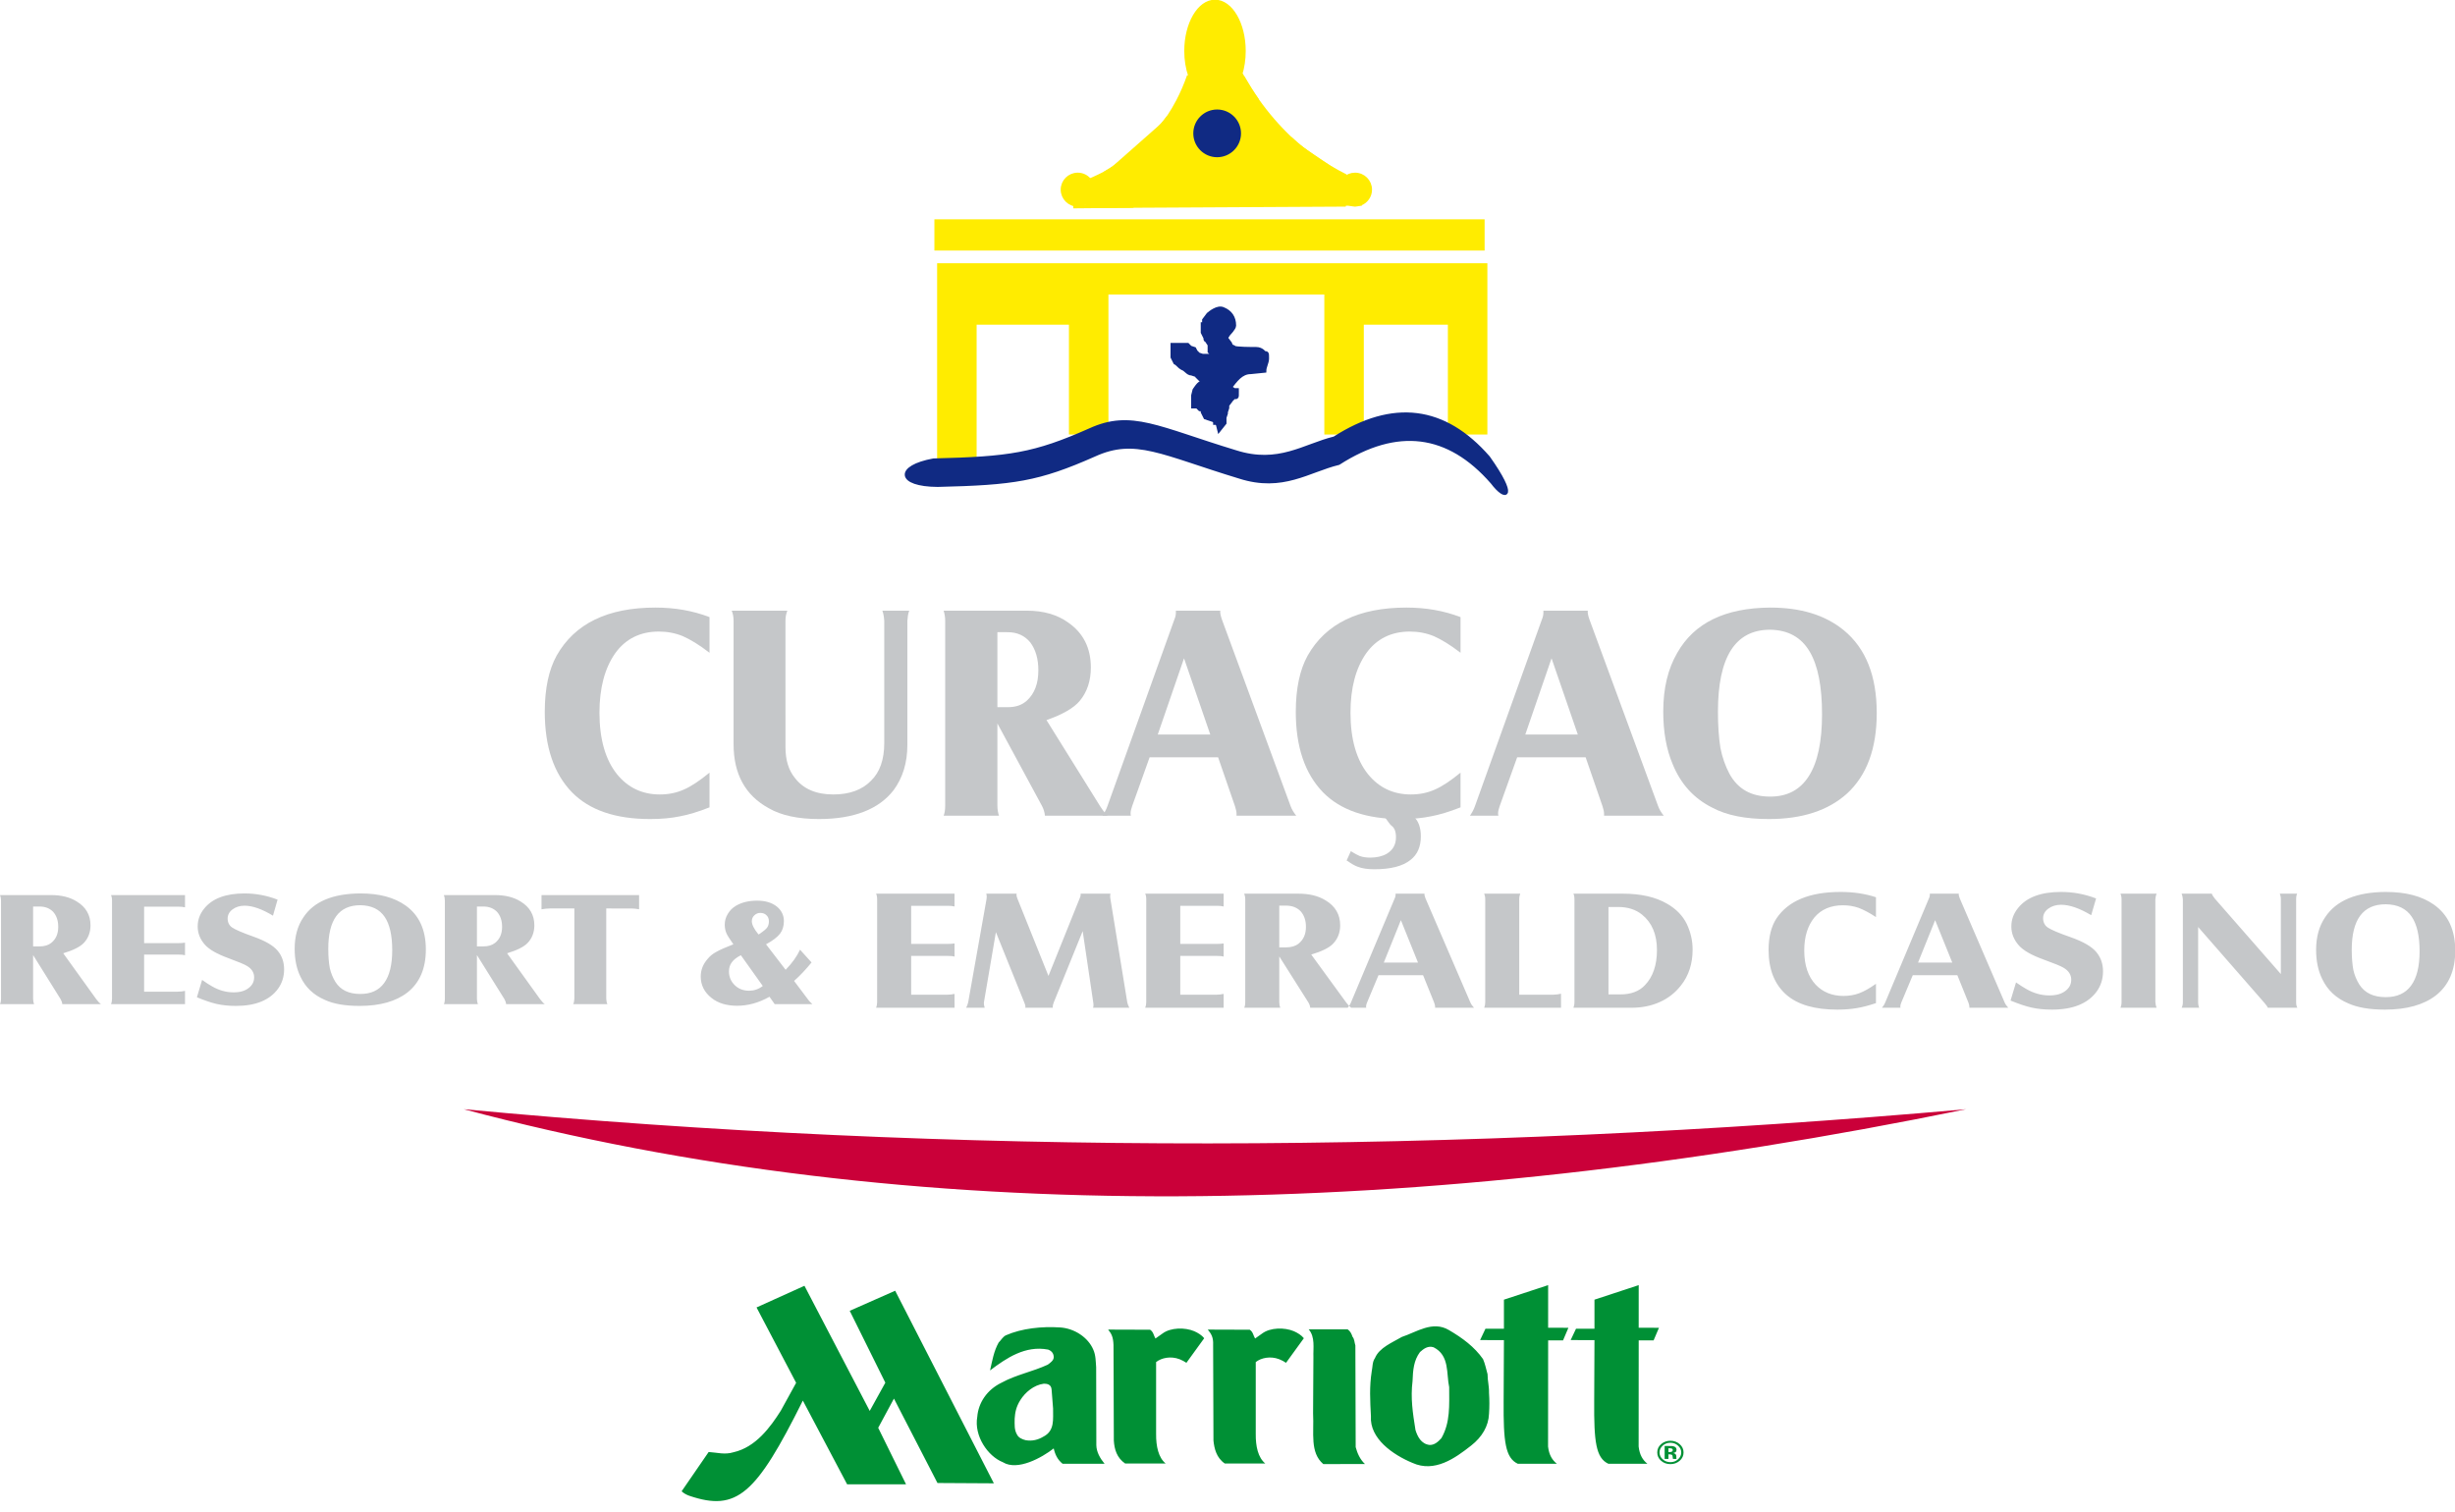<?xml version="1.0" encoding="UTF-8"?>
<svg xmlns="http://www.w3.org/2000/svg" xmlns:xlink="http://www.w3.org/1999/xlink" width="558.5pt" height="344.1pt" viewBox="0 0 558.5 344.1" version="1.1">
<defs>
<clipPath id="clip1">
  <path d="M 199 202 L 558.5 202 L 558.5 230 L 199 230 Z M 199 202 "/>
</clipPath>
</defs>
<g id="surface1">
<path style=" stroke:none;fill-rule:evenodd;fill:rgb(77.344%,78.125%,78.906%);fill-opacity:1;" d="M 309.426 184.305 L 310.008 184.664 C 310.305 184.512 310.746 184.41 311.336 184.383 C 311.621 184.359 312.098 184.383 312.73 184.383 C 314.543 184.383 315.816 187.371 316.547 187.871 C 317.246 188.344 317.578 189.254 317.578 190.52 C 317.578 192.184 316.859 193.449 315.453 194.277 C 314.426 194.859 313.164 195.141 311.695 195.141 C 310.871 195.137 310.09 195.039 309.355 194.785 C 308.875 194.578 308.18 194.227 307.301 193.68 L 306.348 195.812 L 306.633 195.953 C 307.457 196.555 308.191 196.961 308.836 197.203 C 309.875 197.609 311.129 197.789 312.648 197.789 C 316.379 197.789 319.125 197.09 320.887 195.664 C 322.461 194.441 323.234 192.652 323.234 190.305 C 323.234 188.289 322.691 186.789 321.613 185.82 C 320.688 184.941 319.352 184.434 317.578 184.273 C 316.551 184.129 315.699 184.094 315.012 184.129 C 314.625 184.176 314.195 184.258 313.758 184.355 L 313.312 184.496 L 314.258 181.953 L 311.34 181.953 Z M 309.426 184.305 "/>
<path style=" stroke:none;fill-rule:evenodd;fill:rgb(77.344%,78.125%,78.906%);fill-opacity:1;" d="M 161.41 140.414 L 161.41 148.531 C 159.062 146.711 157.074 145.523 155.363 144.758 C 153.66 144.055 151.809 143.703 149.891 143.703 C 145.621 143.699 142.281 145.383 139.934 148.672 C 137.59 152.027 136.375 156.504 136.375 162.164 C 136.379 168.18 137.73 172.871 140.359 176.152 C 142.848 179.227 146.121 180.77 150.102 180.77 C 152.023 180.77 153.871 180.422 155.578 179.652 C 157.215 178.949 159.203 177.621 161.41 175.805 L 161.41 183.703 C 158.922 184.688 156.645 185.383 154.727 185.734 C 152.734 186.152 150.457 186.363 147.898 186.363 C 140.004 186.363 134.102 184.336 130.117 180.277 C 125.996 176.016 123.934 169.934 123.934 161.953 C 123.934 156.641 124.859 152.379 126.637 149.164 C 130.762 141.883 138.227 138.246 149.105 138.246 C 153.52 138.246 157.57 138.949 161.41 140.414 Z M 161.41 140.414 "/>
<path style=" stroke:none;fill-rule:evenodd;fill:rgb(77.344%,78.125%,78.906%);fill-opacity:1;" d="M 206.852 138.949 C 206.566 139.645 206.496 140.352 206.422 141.258 L 206.422 169.508 C 206.422 173.566 205.355 176.996 203.293 179.789 C 199.953 184.121 194.262 186.363 186.301 186.363 C 181.535 186.363 177.695 185.527 174.918 183.914 C 169.516 180.977 166.883 176.086 166.883 169.305 L 166.887 141.254 C 166.887 140.344 166.742 139.652 166.461 138.949 L 179.121 138.949 C 178.832 139.645 178.688 140.414 178.688 141.258 L 178.691 169.996 C 178.691 172.938 179.402 175.242 180.824 176.996 C 182.746 179.512 185.66 180.77 189.57 180.77 C 193.27 180.77 196.113 179.719 198.105 177.691 C 200.168 175.734 201.164 172.801 201.164 169.09 L 201.164 141.254 C 201.094 140.277 200.949 139.512 200.734 138.949 Z M 206.852 138.949 "/>
<path style=" stroke:none;fill-rule:evenodd;fill:rgb(77.344%,78.125%,78.906%);fill-opacity:1;" d="M 226.902 164.613 L 226.902 183.285 C 226.902 184.195 227.047 184.965 227.262 185.598 L 214.676 185.598 C 214.887 185.035 215.027 184.336 215.027 183.285 L 215.027 141.254 C 215.027 140.414 214.887 139.652 214.672 138.949 L 233.594 138.949 C 237.359 138.949 240.559 139.859 243.047 141.68 C 246.461 144.055 248.164 147.48 248.164 151.887 C 248.168 154.895 247.312 157.484 245.605 159.512 C 244.258 161.117 241.695 162.586 238.07 163.848 L 250.305 183.496 C 250.941 184.477 251.512 185.176 252.004 185.598 L 237.715 185.598 C 237.645 184.824 237.43 184.121 237.074 183.43 Z M 226.902 160.906 L 229.324 160.906 C 231.102 160.906 232.52 160.422 233.66 159.371 C 235.371 157.766 236.219 155.523 236.219 152.516 C 236.223 149.859 235.578 147.762 234.371 146.156 C 233.094 144.613 231.383 143.848 229.25 143.848 L 226.902 143.84 Z M 226.902 160.906 "/>
<path style=" stroke:none;fill-rule:evenodd;fill:rgb(77.344%,78.125%,78.906%);fill-opacity:1;" d="M 261.535 172.309 L 257.555 183.43 C 257.34 184.055 257.199 184.617 257.199 185.035 C 257.199 185.176 257.199 185.312 257.27 185.598 L 250.801 185.598 C 251.223 184.965 251.652 184.266 251.934 183.43 L 267.156 140.977 C 267.441 140.344 267.508 139.789 267.508 139.371 C 267.508 139.297 267.508 139.16 267.508 138.949 L 277.609 138.949 C 277.539 139.434 277.68 140.07 277.961 140.91 L 293.609 183.43 C 293.898 184.195 294.32 184.898 294.887 185.598 L 281.305 185.598 C 281.305 185.383 281.305 185.246 281.305 185.105 C 281.305 184.688 281.16 184.121 280.949 183.43 L 277.109 172.309 Z M 263.387 167.133 L 275.332 167.133 L 269.359 149.789 Z M 263.387 167.133 "/>
<path style=" stroke:none;fill-rule:evenodd;fill:rgb(77.344%,78.125%,78.906%);fill-opacity:1;" d="M 332.266 140.414 L 332.266 148.531 C 329.914 146.711 327.922 145.523 326.215 144.758 C 324.512 144.055 322.664 143.703 320.742 143.703 C 316.477 143.699 313.133 145.383 310.785 148.672 C 308.441 152.027 307.23 156.504 307.23 162.164 C 307.23 168.18 308.582 172.871 311.211 176.152 C 313.699 179.227 316.973 180.77 320.953 180.77 C 322.879 180.77 324.723 180.422 326.43 179.652 C 328.066 178.949 330.059 177.621 332.262 175.805 L 332.266 183.703 C 329.777 184.688 327.496 185.383 325.574 185.734 C 323.586 186.152 321.312 186.363 318.75 186.363 C 310.859 186.363 304.953 184.336 300.973 180.277 C 296.852 176.016 294.785 169.934 294.785 161.953 C 294.789 156.641 295.707 152.379 297.488 149.164 C 301.617 141.883 309.078 138.246 319.957 138.246 C 324.371 138.246 328.422 138.949 332.262 140.414 Z M 332.266 140.414 "/>
<path style=" stroke:none;fill-rule:evenodd;fill:rgb(77.344%,78.125%,78.906%);fill-opacity:1;" d="M 345.148 172.309 L 341.164 183.43 C 340.949 184.055 340.805 184.617 340.805 185.035 C 340.809 185.176 340.805 185.312 340.879 185.598 L 334.41 185.598 C 334.836 184.965 335.258 184.266 335.543 183.43 L 350.766 140.977 C 351.047 140.344 351.117 139.789 351.117 139.371 C 351.121 139.297 351.117 139.16 351.117 138.949 L 361.215 138.949 C 361.145 139.434 361.285 140.07 361.574 140.91 L 377.219 183.43 C 377.504 184.195 377.926 184.898 378.496 185.598 L 364.918 185.598 C 364.918 185.383 364.914 185.246 364.914 185.105 C 364.918 184.688 364.773 184.121 364.559 183.43 L 360.723 172.309 Z M 346.996 167.133 L 358.945 167.133 L 352.969 149.789 Z M 346.996 167.133 "/>
<path style=" stroke:none;fill-rule:evenodd;fill:rgb(77.344%,78.125%,78.906%);fill-opacity:1;" d="M 402.699 138.246 C 409.672 138.246 415.215 139.93 419.48 143.426 C 424.461 147.547 426.949 153.777 426.949 162.242 C 426.949 170.348 424.672 176.434 420.191 180.562 C 415.926 184.406 410.023 186.363 402.414 186.363 C 397.082 186.363 392.812 185.527 389.543 183.777 C 385.352 181.68 382.359 178.395 380.512 173.848 C 379.09 170.488 378.379 166.504 378.379 161.891 C 378.379 156.641 379.441 152.172 381.578 148.531 C 385.422 141.742 392.457 138.32 402.699 138.246 Z M 402.699 143.285 C 394.738 143.285 390.824 149.512 390.824 161.953 C 390.824 165.246 391.035 167.973 391.391 170.211 C 391.82 172.371 392.527 174.336 393.453 176.086 C 395.375 179.578 398.43 181.258 402.699 181.258 C 406.609 181.258 409.523 179.719 411.516 176.574 C 413.508 173.426 414.504 168.742 414.504 162.516 C 414.508 156.223 413.578 151.469 411.727 148.324 C 409.812 145.031 406.824 143.355 402.699 143.285 Z M 402.699 143.285 "/>
<path style=" stroke:none;fill-rule:evenodd;fill:rgb(100%,92.577%,0%);fill-opacity:1;" d="M 282.707 17.57 C 283.73 19.324 284.809 21.07 285.996 22.789 Z M 293.488 31.473 C 296.82 34.531 300.926 37.438 306.207 40.105 Z M 309.855 46.348 L 309.5 46.352 L 307.078 46.371 L 305.789 46.387 Z M 257.871 46.844 L 244.16 46.977 Z M 265.871 26.578 C 262.379 31.152 257.887 35.527 251.262 39.473 Z M 243.609 60.328 L 337.938 60.328 L 337.938 98.438 L 329.816 98.438 L 329.816 73.449 L 309.828 73.449 L 309.828 98.438 L 301.707 98.438 L 301.707 66.578 L 251.73 66.578 L 251.73 98.438 L 243.609 98.438 L 243.609 73.449 L 221.746 73.449 L 221.746 104.684 L 213.621 104.684 L 213.621 60.328 Z M 247.895 41.051 C 248.141 40.949 248.383 40.844 248.625 40.738 C 249.527 40.336 250.406 39.914 251.262 39.473 C 257.395 36.297 262.262 31.996 265.871 26.578 C 266.633 25.441 267.336 24.254 267.98 23.016 C 268.934 21.191 269.762 19.266 270.473 17.227 L 270.738 17.219 C 270.176 15.566 269.844 13.648 269.844 11.605 C 269.844 5.414 272.793 0.359 276.406 0.359 C 280.02 0.359 282.965 5.414 282.965 11.605 C 282.965 13.523 282.684 15.336 282.188 16.914 L 282.34 16.914 C 282.355 16.938 282.367 16.965 282.379 16.988 C 282.488 17.184 282.594 17.371 282.703 17.57 C 283.723 19.379 284.816 21.121 285.996 22.789 C 286.004 22.797 286.004 22.805 286.008 22.809 C 286.016 22.816 286.016 22.82 286.023 22.828 C 288.227 25.945 290.715 28.828 293.484 31.473 C 297.129 34.949 301.262 38.016 305.883 40.676 C 306.504 40.078 307.344 39.719 308.266 39.719 C 310.156 39.715 311.699 41.262 311.699 43.156 C 311.699 44.605 310.781 45.855 309.5 46.355 C 309.488 46.355 309.477 46.363 309.461 46.371 C 309.086 46.508 308.688 46.59 308.266 46.59 C 307.867 46.586 307.48 46.52 307.125 46.391 C 307.109 46.383 307.094 46.383 307.078 46.371 C 306.625 46.203 306.215 45.945 305.875 45.617 L 305.789 46.387 L 305.789 46.402 L 305.766 46.586 L 258.75 46.84 L 257.871 46.844 L 247.355 46.898 L 247.355 45.797 C 246.762 46.289 245.996 46.59 245.172 46.59 C 243.277 46.586 241.734 45.047 241.734 43.156 C 241.734 41.258 243.277 39.719 245.172 39.719 C 246.277 39.715 247.266 40.238 247.895 41.055 Z M 213 50.336 L 337.312 50.336 L 337.312 56.582 L 213 56.582 Z M 213 50.336 "/>
<path style="fill:none;stroke-width:8.609;stroke-linecap:butt;stroke-linejoin:miter;stroke:rgb(100%,92.577%,0%);stroke-opacity:1;stroke-miterlimit:4;" d="M 2827.07 3265.297 C 2837.305 3247.758 2848.086 3230.297 2859.961 3213.109 " transform="matrix(0.1,0,0,-0.1,0,344.1)"/>
<path style="fill:none;stroke-width:8.609;stroke-linecap:butt;stroke-linejoin:miter;stroke:rgb(100%,92.577%,0%);stroke-opacity:1;stroke-miterlimit:4;" d="M 2934.883 3126.273 C 2968.203 3095.688 3009.258 3066.625 3062.07 3039.945 " transform="matrix(0.1,0,0,-0.1,0,344.1)"/>
<path style="fill:none;stroke-width:8.609;stroke-linecap:butt;stroke-linejoin:miter;stroke:rgb(100%,92.577%,0%);stroke-opacity:1;stroke-miterlimit:4;" d="M 3098.555 2977.523 L 3095 2977.484 L 3070.781 2977.289 L 3057.891 2977.133 " transform="matrix(0.1,0,0,-0.1,0,344.1)"/>
<path style="fill:none;stroke-width:8.609;stroke-linecap:butt;stroke-linejoin:miter;stroke:rgb(100%,92.577%,0%);stroke-opacity:1;stroke-miterlimit:4;" d="M 2578.711 2972.562 L 2441.602 2971.234 " transform="matrix(0.1,0,0,-0.1,0,344.1)"/>
<path style="fill:none;stroke-width:8.609;stroke-linecap:butt;stroke-linejoin:miter;stroke:rgb(100%,92.577%,0%);stroke-opacity:1;stroke-miterlimit:4;" d="M 2658.711 3175.219 C 2623.789 3129.477 2578.867 3085.727 2512.617 3046.273 " transform="matrix(0.1,0,0,-0.1,0,344.1)"/>
<path style="fill:none;stroke-width:8.609;stroke-linecap:butt;stroke-linejoin:miter;stroke:rgb(100%,92.577%,0%);stroke-opacity:1;stroke-miterlimit:4;" d="M 2436.094 2837.719 L 3379.375 2837.719 L 3379.375 2456.625 L 3298.164 2456.625 L 3298.164 2706.508 L 3098.281 2706.508 L 3098.281 2456.625 L 3017.07 2456.625 L 3017.07 2775.219 L 2517.305 2775.219 L 2517.305 2456.625 L 2436.094 2456.625 L 2436.094 2706.508 L 2217.461 2706.508 L 2217.461 2394.164 L 2136.211 2394.164 L 2136.211 2837.719 Z M 2436.094 2837.719 " transform="matrix(0.1,0,0,-0.1,0,344.1)"/>
<path style="fill:none;stroke-width:8.609;stroke-linecap:butt;stroke-linejoin:miter;stroke:rgb(100%,92.577%,0%);stroke-opacity:1;stroke-miterlimit:4;" d="M 2478.945 3030.492 L 2486.25 3033.617 C 2495.273 3037.641 2504.062 3041.859 2512.617 3046.273 C 2573.945 3078.031 2622.617 3121.039 2658.711 3175.219 C 2666.328 3186.586 2673.359 3198.461 2679.805 3210.844 C 2689.336 3229.086 2697.617 3248.344 2704.727 3268.734 " transform="matrix(0.1,0,0,-0.1,0,344.1)"/>
<path style="fill:none;stroke-width:8.609;stroke-linecap:butt;stroke-linejoin:miter;stroke:rgb(100%,92.577%,0%);stroke-opacity:1;stroke-miterlimit:4;" d="M 2704.727 3268.734 L 2707.383 3268.812 " transform="matrix(0.1,0,0,-0.1,0,344.1)"/>
<path style="fill:none;stroke-width:8.609;stroke-linecap:butt;stroke-linejoin:miter;stroke:rgb(100%,92.577%,0%);stroke-opacity:1;stroke-miterlimit:4;" d="M 2707.383 3268.812 C 2701.758 3285.336 2698.438 3304.516 2698.438 3324.945 C 2698.438 3386.898 2727.93 3437.406 2764.062 3437.406 C 2800.195 3437.406 2829.648 3386.898 2829.648 3324.945 C 2829.648 3305.766 2826.836 3287.641 2821.875 3271.859 " transform="matrix(0.1,0,0,-0.1,0,344.1)"/>
<path style="fill:none;stroke-width:8.609;stroke-linecap:butt;stroke-linejoin:miter;stroke:rgb(100%,92.577%,0%);stroke-opacity:1;stroke-miterlimit:4;" d="M 2821.875 3271.859 L 2823.398 3271.859 " transform="matrix(0.1,0,0,-0.1,0,344.1)"/>
<path style="fill:none;stroke-width:8.609;stroke-linecap:butt;stroke-linejoin:miter;stroke:rgb(100%,92.577%,0%);stroke-opacity:1;stroke-miterlimit:4;" d="M 2823.398 3271.859 L 2823.789 3271.117 L 2827.031 3265.297 C 2837.227 3247.211 2848.164 3229.789 2859.961 3213.109 L 2860.078 3212.914 L 2860.234 3212.719 C 2882.266 3181.547 2907.148 3152.719 2934.844 3126.273 C 2971.289 3091.547 3012.617 3060.844 3058.828 3034.242 C 3065.039 3040.219 3073.438 3043.812 3082.656 3043.812 C 3101.562 3043.852 3116.992 3028.383 3116.992 3009.477 C 3116.992 2994.945 3107.812 2982.445 3095 2977.484 L 3094.609 2977.328 C 3090.859 2975.922 3082.656 2975.102 3082.656 2975.102 C 3082.656 2975.102 3074.805 2975.805 3071.25 2977.094 L 3070.781 2977.289 C 3066.25 2978.969 3062.148 2981.547 3058.75 2984.828 " transform="matrix(0.1,0,0,-0.1,0,344.1)"/>
<path style="fill:none;stroke-width:8.609;stroke-linecap:butt;stroke-linejoin:miter;stroke:rgb(100%,92.577%,0%);stroke-opacity:1;stroke-miterlimit:4;" d="M 3058.75 2984.828 L 3057.891 2977.133 L 3057.891 2977.016 L 3057.656 2975.141 L 2587.5 2972.602 L 2578.711 2972.562 L 2473.555 2972.016 L 2473.555 2983.031 " transform="matrix(0.1,0,0,-0.1,0,344.1)"/>
<path style="fill:none;stroke-width:8.609;stroke-linecap:butt;stroke-linejoin:miter;stroke:rgb(100%,92.577%,0%);stroke-opacity:1;stroke-miterlimit:4;" d="M 2473.555 2983.031 C 2467.617 2978.109 2459.961 2975.102 2451.719 2975.102 C 2432.773 2975.141 2417.344 2990.609 2417.344 3009.477 C 2417.344 3028.422 2432.773 3043.812 2451.719 3043.812 C 2462.773 3043.852 2472.656 3038.656 2478.945 3030.492 " transform="matrix(0.1,0,0,-0.1,0,344.1)"/>
<path style="fill:none;stroke-width:8.609;stroke-linecap:butt;stroke-linejoin:miter;stroke:rgb(100%,92.577%,0%);stroke-opacity:1;stroke-miterlimit:4;" d="M 2130 2875.219 L 3373.125 2875.219 L 3373.125 2937.68 L 2130 2937.68 Z M 2130 2875.219 " transform="matrix(0.1,0,0,-0.1,0,344.1)"/>
<path style=" stroke:none;fill-rule:evenodd;fill:rgb(0%,61.914%,87.889%);fill-opacity:1;" d="M 276.895 25.348 C 279.648 25.348 281.895 27.59 281.895 30.348 C 281.895 33.102 279.648 35.344 276.895 35.344 C 274.141 35.344 271.898 33.102 271.898 30.348 C 271.898 27.586 274.137 25.348 276.895 25.348 Z M 276.895 25.348 "/>
<path style="fill-rule:evenodd;fill:rgb(6.273%,16.479%,51.367%);fill-opacity:1;stroke-width:8.609;stroke-linecap:butt;stroke-linejoin:miter;stroke:rgb(6.273%,16.479%,51.367%);stroke-opacity:1;stroke-miterlimit:4;" d="M 2768.945 3187.523 C 2796.484 3187.523 2818.945 3165.102 2818.945 3137.523 C 2818.945 3109.984 2796.484 3087.562 2768.945 3087.562 C 2741.406 3087.562 2718.984 3109.984 2718.984 3137.523 C 2718.984 3165.141 2741.367 3187.523 2768.945 3187.523 Z M 2768.945 3187.523 " transform="matrix(0.1,0,0,-0.1,0,344.1)"/>
<path style=" stroke:none;fill-rule:evenodd;fill:rgb(0%,61.914%,87.889%);fill-opacity:1;" d="M 274.844 71.574 L 273.906 72.824 L 273.906 73.766 L 273.594 73.762 L 273.594 74.074 C 273.594 74.391 273.594 74.703 273.594 75.012 L 273.594 75.637 C 273.594 75.949 274.219 76.574 274.219 76.887 C 274.219 77.512 274.219 77.199 274.531 77.512 L 275.156 78.449 L 275.156 80.008 C 275.469 80.32 276.094 80.637 276.406 80.949 C 275.469 80.945 274.219 80.949 273.594 80.949 C 273.285 80.945 272.656 80.637 272.656 80.637 C 272.656 80.637 272.344 80.012 272.031 80.012 C 272.031 80.008 271.719 79.387 271.719 79.387 C 271.723 79.387 270.781 79.074 270.781 79.074 C 270.785 79.07 270.16 78.449 270.16 78.449 L 266.723 78.449 L 266.723 81.262 C 266.723 81.57 267.035 82.512 267.348 82.512 C 267.973 82.82 268.285 83.445 268.91 83.758 C 269.848 84.066 270.16 85.008 271.094 85.008 C 271.406 85.008 271.719 85.32 272.031 85.32 L 272.348 85.316 L 272.344 85.633 C 272.348 85.633 272.969 86.258 272.969 86.258 C 272.969 86.254 273.906 86.258 274.219 86.258 C 273.91 86.566 272.969 87.195 272.656 87.508 C 272.348 87.816 271.719 88.445 271.719 88.754 C 271.723 89.066 271.406 89.691 271.406 90.004 C 271.406 90.32 271.406 90.629 271.406 90.941 L 271.406 92.504 L 272.344 92.504 L 272.969 93.129 L 273.281 93.129 L 273.594 93.441 L 273.594 93.754 C 273.91 94.379 274.219 95.004 274.219 95.004 C 274.219 94.996 275.156 95.316 275.156 95.316 L 276.094 95.629 L 276.406 95.941 L 276.406 96.246 L 276.719 96.254 L 277.031 96.562 L 277.344 97.816 L 278.594 96.246 L 278.59 95.316 L 278.594 94.996 L 278.906 94.066 L 278.906 93.746 L 279.215 92.816 L 279.219 92.191 L 280.152 90.941 C 280.465 90.941 280.781 90.32 280.781 90.32 C 280.781 90.32 281.402 90.629 281.402 90.004 C 281.406 90.004 281.402 89.383 281.402 89.383 L 281.406 89.066 L 281.402 88.754 C 281.406 88.754 280.781 88.754 280.781 88.754 L 279.844 88.133 C 281.09 86.566 282.34 84.695 284.527 84.695 C 284.84 84.695 287.652 84.695 287.652 84.383 C 287.652 83.445 288.273 82.508 288.273 81.574 C 288.277 80.32 288.273 80.324 287.652 80.324 C 287.34 80.32 287.027 79.387 285.777 79.387 C 284.84 79.383 281.09 79.387 280.781 79.074 C 280.465 78.758 280.152 79.074 279.844 78.137 C 279.844 77.82 278.906 77.199 278.906 76.887 C 278.906 76.574 279.531 75.949 279.531 75.949 C 279.844 75.949 280.781 74.699 280.781 74.074 C 280.781 72.203 279.844 70.953 278.281 70.328 C 277.031 69.699 275.156 71.266 274.848 71.574 Z M 274.844 71.574 "/>
<path style="fill-rule:evenodd;fill:rgb(6.273%,16.479%,51.367%);fill-opacity:1;stroke-width:8.609;stroke-linecap:butt;stroke-linejoin:miter;stroke:rgb(6.273%,16.479%,51.367%);stroke-opacity:1;stroke-miterlimit:4;" d="M 2748.438 2725.258 L 2739.062 2712.758 L 2739.062 2703.344 L 2735.938 2703.383 L 2735.938 2684.633 L 2742.188 2672.133 C 2742.188 2665.883 2742.188 2669.008 2745.312 2665.883 L 2751.562 2656.508 L 2751.562 2640.922 C 2754.688 2637.797 2760.938 2634.633 2764.062 2631.508 C 2754.688 2631.547 2742.188 2631.508 2735.938 2631.508 L 2726.562 2634.633 L 2720.312 2640.883 L 2717.188 2647.133 L 2707.812 2650.258 L 2701.602 2656.508 L 2667.227 2656.508 L 2667.227 2628.383 L 2673.477 2615.883 C 2679.727 2612.797 2682.852 2606.547 2689.102 2603.422 C 2698.477 2600.336 2701.602 2590.922 2710.938 2590.922 L 2720.312 2587.797 L 2723.477 2587.836 L 2723.438 2584.672 L 2729.688 2578.422 L 2742.188 2578.422 C 2739.102 2575.336 2729.688 2569.047 2726.562 2565.922 C 2723.477 2562.836 2717.188 2553.461 2717.188 2553.461 L 2714.062 2540.961 L 2714.062 2515.961 L 2723.438 2515.961 L 2729.688 2509.711 L 2732.812 2509.711 L 2735.938 2506.586 L 2735.938 2503.461 C 2739.102 2497.211 2742.188 2490.961 2742.188 2490.961 L 2760.938 2484.711 L 2764.062 2481.586 L 2764.062 2478.539 L 2767.188 2478.461 L 2770.312 2475.375 L 2773.438 2462.836 L 2785.938 2478.539 L 2785.898 2487.836 L 2785.938 2491.039 L 2789.062 2500.336 L 2789.062 2503.539 L 2792.148 2512.836 L 2792.188 2519.086 L 2801.523 2531.586 L 2807.812 2537.797 C 2807.812 2537.797 2814.023 2534.711 2814.023 2540.961 L 2814.023 2547.172 L 2814.062 2550.336 L 2814.023 2553.461 L 2807.812 2553.461 L 2798.438 2559.672 C 2810.898 2575.336 2823.398 2594.047 2845.273 2594.047 L 2876.523 2597.172 C 2876.523 2606.547 2882.734 2615.922 2882.734 2625.258 C 2882.734 2637.797 2882.734 2637.758 2876.523 2637.758 C 2876.523 2637.758 2870.273 2647.133 2857.773 2647.133 C 2848.398 2647.172 2810.898 2647.133 2807.812 2650.258 C 2804.648 2653.422 2801.523 2650.258 2798.438 2659.633 L 2789.062 2672.133 L 2795.312 2681.508 C 2795.312 2681.508 2807.812 2694.008 2807.812 2700.258 C 2807.812 2718.969 2798.438 2731.469 2782.812 2737.719 C 2770.312 2744.008 2751.562 2728.344 2748.477 2725.258 Z M 2748.438 2725.258 " transform="matrix(0.1,0,0,-0.1,0,344.1)"/>
<path style="fill-rule:evenodd;fill:rgb(6.273%,16.479%,51.367%);fill-opacity:1;stroke-width:8.609;stroke-linecap:butt;stroke-linejoin:miter;stroke:rgb(6.273%,16.479%,51.367%);stroke-opacity:1;stroke-miterlimit:4;" d="M 3395 2343.617 C 3295.078 2458.148 3178.438 2472.719 3045.156 2387.328 C 2976.484 2370.648 2918.164 2324.828 2820.273 2356.117 C 2643.281 2409.828 2582.891 2449.008 2489.18 2406.078 C 2362.148 2349.828 2305.938 2341.469 2133.086 2337.367 C 2042.305 2337.992 2039.18 2378.031 2123.75 2393.578 C 2296.562 2397.719 2352.773 2406.039 2479.805 2462.328 C 2573.555 2505.219 2633.906 2466.039 2810.898 2412.328 C 2908.789 2381.078 2967.109 2426.859 3035.781 2443.578 C 3169.102 2528.969 3285.664 2514.359 3385.625 2399.828 C 3450.039 2309.086 3426.914 2301.469 3395 2343.617 Z M 3395 2343.617 " transform="matrix(0.1,0,0,-0.1,0,344.1)"/>
<path style=" stroke:none;fill-rule:evenodd;fill:rgb(77.344%,78.125%,78.906%);fill-opacity:1;" d="M 7.531 217.312 L 7.531 227.246 C 7.531 227.73 7.617 228.141 7.746 228.473 L 0.016 228.473 C 0.145 228.18 0.23 227.805 0.23 227.246 L 0.23 204.891 C 0.23 204.445 0.145 204.035 0.012 203.664 L 11.637 203.664 C 13.953 203.664 15.914 204.148 17.445 205.113 C 19.543 206.379 20.59 208.203 20.59 210.547 C 20.594 212.141 20.066 213.523 19.02 214.602 C 18.191 215.453 16.617 216.238 14.387 216.906 L 21.906 227.359 C 22.301 227.879 22.645 228.254 22.953 228.473 L 14.168 228.473 C 14.129 228.066 13.996 227.695 13.773 227.32 Z M 7.531 215.34 L 9.016 215.34 C 10.109 215.34 10.98 215.078 11.676 214.527 C 12.73 213.672 13.25 212.48 13.25 210.879 C 13.25 209.465 12.855 208.352 12.113 207.496 C 11.332 206.676 10.281 206.266 8.973 206.266 L 7.531 206.266 Z M 25.27 203.664 L 42.09 203.664 L 42.09 206.453 C 41.652 206.34 41.168 206.305 40.645 206.305 L 32.785 206.301 L 32.785 214.598 L 40.477 214.598 C 41.129 214.598 41.652 214.562 42.09 214.488 L 42.09 217.348 C 41.699 217.238 41.168 217.203 40.559 217.203 L 32.785 217.203 L 32.785 225.645 L 40.387 225.645 C 41.039 225.645 41.605 225.574 42.09 225.461 L 42.09 228.473 L 25.27 228.473 C 25.398 228.141 25.484 227.73 25.484 227.285 L 25.484 204.891 C 25.484 204.367 25.398 203.961 25.266 203.664 Z M 44.797 226.914 L 45.977 222.969 C 46.895 223.598 47.594 224.086 48.16 224.383 C 49.734 225.312 51.395 225.797 53.141 225.797 C 54.629 225.797 55.762 225.461 56.59 224.789 C 57.422 224.16 57.816 223.344 57.816 222.371 C 57.816 221.289 57.25 220.402 56.156 219.77 C 55.633 219.438 54.191 218.84 51.875 217.984 C 49.344 217.055 47.594 216.051 46.629 214.973 C 45.539 213.742 44.973 212.367 44.973 210.805 C 44.973 209.316 45.453 207.98 46.41 206.789 C 48.25 204.445 51.352 203.289 55.633 203.289 C 58.121 203.289 60.656 203.738 63.148 204.703 L 62.098 208.352 C 59.652 206.863 57.465 206.078 55.633 206.078 C 54.539 206.078 53.621 206.379 52.879 206.938 C 52.141 207.492 51.789 208.203 51.789 209.02 C 51.789 209.871 52.137 210.578 52.789 211.027 C 53.492 211.512 55.109 212.219 57.641 213.113 C 60.352 214.074 62.184 215.156 63.148 216.312 C 64.152 217.496 64.633 218.914 64.633 220.551 C 64.633 222.188 64.195 223.641 63.277 224.941 C 61.402 227.539 58.211 228.883 53.664 228.883 C 52.051 228.883 50.605 228.734 49.297 228.438 C 47.988 228.141 46.5 227.621 44.793 226.914 Z M 81.98 203.289 C 86.262 203.289 89.668 204.184 92.285 206.047 C 95.344 208.238 96.879 211.551 96.879 216.051 C 96.879 220.367 95.477 223.602 92.723 225.797 C 90.105 227.844 86.477 228.883 81.801 228.883 C 78.527 228.883 75.906 228.438 73.895 227.508 C 71.316 226.391 69.484 224.645 68.348 222.227 C 67.473 220.438 67.035 218.32 67.035 215.867 C 67.035 213.074 67.691 210.695 69 208.762 C 71.359 205.148 75.688 203.328 81.977 203.289 Z M 81.98 205.969 C 77.086 205.969 74.68 209.281 74.68 215.902 C 74.684 217.648 74.812 219.102 75.031 220.289 C 75.293 221.445 75.73 222.484 76.297 223.414 C 77.477 225.273 79.355 226.164 81.977 226.164 C 84.383 226.164 86.172 225.352 87.395 223.676 C 88.621 221.996 89.23 219.508 89.23 216.199 C 89.23 212.852 88.66 210.324 87.527 208.648 C 86.352 206.898 84.512 206.008 81.977 205.969 Z M 108.5 217.312 L 108.5 227.246 C 108.5 227.73 108.586 228.141 108.719 228.473 L 100.984 228.473 C 101.117 228.18 101.203 227.805 101.203 227.246 L 101.203 204.891 C 101.203 204.445 101.117 204.035 100.984 203.664 L 112.605 203.664 C 114.922 203.664 116.887 204.148 118.418 205.113 C 120.516 206.379 121.562 208.203 121.562 210.547 C 121.562 212.141 121.039 213.523 119.988 214.602 C 119.16 215.453 117.586 216.238 115.359 216.906 L 122.875 227.359 C 123.27 227.879 123.613 228.254 123.922 228.473 L 115.137 228.473 C 115.098 228.066 114.965 227.695 114.746 227.32 Z M 108.5 215.34 L 109.988 215.34 C 111.078 215.34 111.949 215.078 112.648 214.527 C 113.699 213.672 114.223 212.48 114.223 210.879 C 114.223 209.465 113.828 208.352 113.086 207.496 C 112.301 206.676 111.25 206.266 109.941 206.266 L 108.5 206.266 Z M 123.195 203.664 L 123.191 206.898 C 123.848 206.789 124.504 206.711 125.074 206.711 L 130.664 206.711 L 130.664 227.246 C 130.621 227.77 130.578 228.141 130.402 228.473 L 138.18 228.473 C 138.004 228.141 137.961 227.77 137.918 227.246 L 137.918 206.711 L 143.727 206.715 C 144.207 206.715 144.777 206.789 145.391 206.898 L 145.391 203.664 Z M 175.055 226.801 C 172.609 228.18 170.164 228.848 167.672 228.848 C 165.312 228.848 163.348 228.254 161.902 227.098 C 160.242 225.797 159.414 224.16 159.414 222.188 C 159.414 220.699 159.938 219.363 161.027 218.133 C 161.555 217.496 162.207 216.98 162.996 216.57 C 163.738 216.121 165.051 215.566 166.84 214.863 C 166.008 213.672 165.441 212.816 165.223 212.258 C 165.008 211.734 164.875 211.102 164.875 210.398 C 164.875 209.539 165.094 208.723 165.574 207.941 C 166.008 207.199 166.621 206.566 167.453 206.078 C 168.719 205.336 170.336 204.93 172.215 204.93 C 174.094 204.93 175.578 205.371 176.715 206.266 C 177.766 207.121 178.332 208.238 178.332 209.578 C 178.332 210.73 178.027 211.699 177.457 212.441 C 176.852 213.223 175.797 214.039 174.27 214.863 L 178.727 220.664 C 180.211 219.137 181.301 217.613 182.004 216.09 L 184.625 218.992 C 183.355 220.551 182.047 221.965 180.648 223.195 L 183.75 227.32 C 184.059 227.77 184.449 228.141 184.797 228.473 L 176.234 228.473 Z M 168.543 217.348 C 167.586 217.836 166.883 218.395 166.492 218.953 C 166.055 219.508 165.836 220.219 165.836 221.035 C 165.84 222.262 166.273 223.305 167.148 224.16 C 168.023 225.016 169.113 225.426 170.422 225.426 C 171.516 225.426 172.562 225.09 173.527 224.348 Z M 172.566 212.621 C 172.652 212.551 172.742 212.516 172.824 212.48 C 173.613 211.953 174.18 211.477 174.488 211.102 C 174.797 210.691 174.922 210.211 174.922 209.617 C 174.922 209.055 174.75 208.609 174.355 208.238 C 174.008 207.902 173.57 207.719 172.957 207.719 C 172.434 207.719 171.996 207.906 171.602 208.277 C 171.211 208.645 171.035 209.094 171.035 209.617 C 171.039 210.359 171.516 211.363 172.562 212.629 Z M 172.566 212.621 "/>
<g clip-path="url(#clip1)" clip-rule="nonzero">
<path style=" stroke:none;fill-rule:evenodd;fill:rgb(77.344%,78.125%,78.906%);fill-opacity:1;" d="M 199.312 203.34 L 217.152 203.34 L 217.152 206.258 C 216.691 206.141 216.18 206.102 215.625 206.102 L 207.285 206.102 L 207.285 214.781 L 215.438 214.781 C 216.133 214.781 216.688 214.742 217.152 214.664 L 217.156 217.66 C 216.738 217.539 216.18 217.504 215.531 217.504 L 207.285 217.504 L 207.285 226.34 L 215.344 226.34 C 216.039 226.34 216.641 226.262 217.152 226.145 L 217.156 229.301 L 199.312 229.301 C 199.453 228.949 199.543 228.52 199.543 228.055 L 199.547 204.621 C 199.547 204.078 199.449 203.648 199.309 203.34 Z M 226.562 212.098 L 223.832 228.094 C 223.832 228.203 223.828 228.285 223.828 228.328 C 223.832 228.52 223.871 228.871 224.012 229.301 L 219.797 229.301 C 220.027 228.871 220.164 228.441 220.258 228.055 L 224.43 204.586 C 224.43 204.352 224.477 204.156 224.477 204.004 C 224.477 203.805 224.43 203.609 224.379 203.34 L 231.285 203.34 C 231.242 203.496 231.242 203.57 231.242 203.609 C 231.242 203.844 231.336 204.156 231.473 204.508 L 238.52 222.059 L 245.609 204.43 C 245.793 204.078 245.84 203.805 245.84 203.609 C 245.84 203.535 245.84 203.453 245.84 203.34 L 252.609 203.34 C 252.562 203.609 252.559 203.766 252.559 203.883 C 252.562 204.117 252.559 204.312 252.605 204.469 L 256.453 228.094 C 256.547 228.48 256.684 228.871 256.918 229.301 L 248.668 229.301 C 248.762 229.066 248.758 228.871 248.758 228.715 C 248.762 228.598 248.758 228.367 248.715 228.133 L 246.305 211.863 L 239.723 228.094 C 239.582 228.48 239.492 228.789 239.492 229.027 C 239.492 229.066 239.492 229.184 239.492 229.301 L 233.234 229.301 C 233.285 229.184 233.281 229.105 233.281 229.027 C 233.285 228.828 233.188 228.52 233.047 228.172 Z M 260.531 203.34 L 278.375 203.34 L 278.375 206.258 C 277.91 206.141 277.402 206.102 276.844 206.102 L 268.504 206.102 L 268.504 214.781 L 276.66 214.781 C 277.355 214.781 277.91 214.742 278.375 214.664 L 278.375 217.66 C 277.961 217.539 277.402 217.504 276.754 217.504 L 268.504 217.504 L 268.504 226.34 L 276.57 226.34 C 277.266 226.34 277.867 226.262 278.375 226.145 L 278.375 229.301 L 260.531 229.301 C 260.672 228.949 260.762 228.52 260.762 228.055 L 260.766 204.621 C 260.766 204.078 260.672 203.648 260.531 203.34 Z M 291.027 217.621 L 291.027 228.012 C 291.027 228.52 291.117 228.949 291.258 229.301 L 283.059 229.301 C 283.195 228.988 283.285 228.598 283.285 228.016 L 283.289 204.621 C 283.289 204.156 283.195 203.727 283.055 203.34 L 295.383 203.34 C 297.844 203.34 299.926 203.848 301.547 204.855 C 303.77 206.18 304.883 208.086 304.883 210.539 C 304.887 212.211 304.328 213.652 303.215 214.781 C 302.336 215.676 300.668 216.492 298.301 217.195 L 306.273 228.133 C 306.691 228.676 307.062 229.066 307.387 229.301 L 298.07 229.301 C 298.023 228.871 297.883 228.48 297.652 228.094 Z M 291.027 215.559 L 292.605 215.559 C 293.762 215.559 294.688 215.289 295.43 214.703 C 296.543 213.809 297.094 212.562 297.094 210.891 C 297.098 209.41 296.68 208.242 295.895 207.352 C 295.062 206.492 293.945 206.062 292.555 206.062 L 291.027 206.062 Z M 313.598 221.902 L 323.746 221.902 L 326.25 228.094 C 326.387 228.48 326.48 228.789 326.48 229.027 C 326.48 229.105 326.48 229.184 326.48 229.301 L 335.332 229.301 C 334.965 228.91 334.684 228.52 334.5 228.094 L 324.301 204.43 C 324.117 203.961 324.023 203.609 324.07 203.34 L 317.492 203.34 C 317.492 203.453 317.492 203.535 317.492 203.57 C 317.492 203.805 317.441 204.117 317.262 204.469 L 307.34 228.094 C 307.152 228.559 306.879 228.949 306.602 229.301 L 310.816 229.301 C 310.77 229.145 310.773 229.066 310.77 228.988 C 310.77 228.754 310.859 228.441 311.004 228.094 Z M 314.805 219.023 L 318.695 209.371 L 322.59 219.023 Z M 355.125 229.301 L 337.648 229.301 C 337.793 228.949 337.883 228.52 337.883 228.055 L 337.883 204.621 C 337.883 204.117 337.789 203.691 337.648 203.34 L 345.852 203.34 C 345.715 203.691 345.621 204.117 345.621 204.621 L 345.621 226.34 L 353.27 226.34 C 354.055 226.301 354.703 226.227 355.121 226.105 Z M 357.949 203.34 L 369.164 203.34 C 373.289 203.34 376.672 204.117 379.266 205.637 C 381.305 206.805 382.836 208.359 383.766 210.305 C 384.598 212.098 385.062 214.004 385.062 216.066 C 385.062 219.258 384.18 222.023 382.371 224.277 C 381.074 225.914 379.5 227.156 377.555 228.016 C 375.652 228.871 373.52 229.301 371.156 229.301 L 357.949 229.301 C 358.09 228.91 358.18 228.52 358.18 228.016 L 358.18 204.621 C 358.18 204.078 358.09 203.648 357.949 203.34 Z M 365.922 226.262 L 368.656 226.262 C 371.016 226.262 372.918 225.562 374.215 224.16 C 376.023 222.289 376.949 219.609 376.949 216.184 C 376.953 212.602 375.793 209.914 373.566 208.121 C 372.133 206.953 370.324 206.371 368.098 206.371 L 365.922 206.371 Z M 426.773 204.156 L 426.773 208.672 C 425.242 207.66 423.945 206.996 422.832 206.57 C 421.719 206.18 420.516 205.984 419.262 205.984 C 416.484 205.984 414.305 206.922 412.773 208.746 C 411.25 210.617 410.457 213.109 410.457 216.262 C 410.457 219.609 411.336 222.215 413.051 224.039 C 414.672 225.758 416.809 226.613 419.402 226.613 C 420.656 226.613 421.859 226.414 422.973 225.992 C 424.039 225.602 425.336 224.863 426.773 223.852 L 426.773 228.246 C 425.152 228.789 423.664 229.184 422.414 229.379 C 421.117 229.609 419.633 229.727 417.965 229.727 C 412.82 229.727 408.977 228.598 406.379 226.34 C 403.691 223.969 402.344 220.578 402.344 216.145 C 402.348 213.188 402.949 210.812 404.105 209.023 C 406.797 204.973 411.66 202.949 418.754 202.949 C 421.629 202.949 424.27 203.34 426.773 204.156 Z M 435.141 221.902 L 432.543 228.094 C 432.402 228.441 432.312 228.754 432.312 228.988 C 432.312 229.066 432.312 229.145 432.359 229.301 L 428.141 229.301 C 428.422 228.949 428.695 228.559 428.879 228.094 L 438.801 204.469 C 438.984 204.117 439.027 203.805 439.027 203.57 C 439.031 203.535 439.027 203.453 439.027 203.34 L 445.613 203.34 C 445.566 203.609 445.66 203.961 445.844 204.43 L 456.043 228.094 C 456.227 228.52 456.5 228.91 456.875 229.301 L 448.023 229.301 C 448.023 229.184 448.02 229.105 448.02 229.027 C 448.023 228.789 447.93 228.48 447.789 228.094 L 445.289 221.902 Z M 436.344 219.023 L 444.133 219.023 L 440.234 209.371 Z M 457.387 227.664 L 458.637 223.539 C 459.609 224.199 460.348 224.703 460.953 225.02 C 462.621 225.992 464.379 226.496 466.234 226.496 C 467.812 226.496 469.016 226.145 469.898 225.445 C 470.781 224.785 471.195 223.93 471.195 222.914 C 471.195 221.789 470.59 220.852 469.434 220.191 C 468.879 219.84 467.348 219.219 464.891 218.324 C 462.203 217.352 460.348 216.301 459.328 215.172 C 458.172 213.887 457.57 212.445 457.57 210.812 C 457.57 209.254 458.078 207.855 459.098 206.609 C 461.047 204.156 464.336 202.949 468.875 202.949 C 471.52 202.949 474.207 203.414 476.848 204.43 L 475.738 208.242 C 473.141 206.688 470.82 205.867 468.875 205.867 C 467.719 205.867 466.746 206.18 465.957 206.766 C 465.172 207.348 464.797 208.086 464.797 208.941 C 464.801 209.84 465.168 210.578 465.863 211.047 C 466.605 211.551 468.32 212.289 471.008 213.227 C 473.883 214.238 475.828 215.363 476.848 216.57 C 477.914 217.816 478.426 219.297 478.426 221.008 C 478.426 222.723 477.961 224.238 476.988 225.602 C 474.996 228.328 471.609 229.727 466.789 229.727 C 465.078 229.727 463.547 229.57 462.156 229.258 C 460.766 228.949 459.191 228.402 457.383 227.664 Z M 482.41 203.34 L 490.613 203.34 C 490.473 203.648 490.379 204.078 490.332 204.621 L 490.336 228.012 C 490.379 228.559 490.473 228.988 490.613 229.301 L 482.41 229.301 C 482.547 228.949 482.641 228.52 482.641 228.016 L 482.641 204.621 C 482.641 204.117 482.547 203.691 482.41 203.34 Z M 500.066 210.93 L 500.066 228.012 C 500.066 228.559 500.156 228.949 500.297 229.301 L 496.316 229.301 C 496.5 228.91 496.59 228.52 496.59 228.016 L 496.59 204.621 C 496.547 204.078 496.453 203.691 496.312 203.34 L 503.172 203.34 C 503.266 203.648 503.496 204.004 503.863 204.469 L 518.883 221.633 L 518.883 204.621 C 518.883 204.117 518.789 203.691 518.652 203.34 L 522.59 203.34 C 522.453 203.609 522.359 204.039 522.359 204.621 L 522.359 228.055 C 522.359 228.559 522.449 228.949 522.637 229.301 L 515.914 229.301 C 515.828 229.027 515.547 228.676 515.129 228.172 Z M 542.75 202.949 C 547.293 202.949 550.91 203.883 553.688 205.828 C 556.934 208.121 558.555 211.59 558.555 216.301 C 558.555 220.816 557.07 224.199 554.152 226.496 C 551.367 228.637 547.523 229.727 542.566 229.727 C 539.09 229.727 536.309 229.258 534.176 228.285 C 531.445 227.121 529.496 225.289 528.293 222.762 C 527.367 220.891 526.902 218.672 526.902 216.105 C 526.906 213.188 527.594 210.695 528.984 208.672 C 531.488 204.895 536.074 202.988 542.75 202.949 Z M 542.75 205.754 C 537.562 205.754 535.008 209.215 535.008 216.145 C 535.012 217.973 535.148 219.492 535.383 220.738 C 535.66 221.941 536.121 223.031 536.727 224.004 C 537.977 225.949 539.969 226.887 542.75 226.887 C 545.301 226.887 547.199 226.031 548.5 224.277 C 549.797 222.527 550.445 219.914 550.445 216.453 C 550.445 212.953 549.84 210.305 548.633 208.555 C 547.387 206.727 545.438 205.789 542.75 205.754 Z M 542.75 205.754 "/>
</g>
<path style=" stroke:none;fill-rule:evenodd;fill:rgb(0%,56.444%,20.776%);fill-opacity:1;" d="M 365.906 333.066 C 363.047 331.742 362.609 327.996 362.672 318.887 L 362.734 304.93 L 357.316 304.914 L 358.535 302.336 L 362.734 302.336 L 362.734 295.723 L 372.797 292.414 L 372.793 302.113 L 377.406 302.121 L 376.188 304.984 L 372.797 304.98 L 372.781 329.137 C 373 331.086 373.738 332.234 374.785 333.066 Z M 287.148 303.414 C 288.988 302.039 292.234 302.008 294.332 302.891 C 295.219 303.281 296.066 303.805 296.621 304.496 L 292.566 310.09 C 292.051 309.73 291.68 309.566 291.016 309.273 C 289.012 308.504 286.891 308.953 285.676 309.922 L 285.676 326.262 C 285.645 329.082 286.199 331.66 287.848 333.004 L 278.637 333.004 C 276.719 331.691 276.238 329.598 276.055 327.766 L 275.98 306.047 C 276.062 304.289 275.559 303.512 274.766 302.531 L 284.309 302.562 C 285.082 303.055 285.121 303.906 285.527 304.559 Z M 298.793 308.781 C 298.719 306.719 299.234 304.246 297.715 302.465 L 306.57 302.465 C 307.16 302.859 307.492 303.512 307.676 304.137 C 308.156 304.691 308.117 305.477 308.34 306.133 L 308.41 329.27 C 308.781 330.645 309.371 332.039 310.516 333.117 L 301.043 333.133 C 297.945 330.473 298.961 326.098 298.719 321.578 Z M 312.801 309.012 C 313.758 306.652 316.742 305.477 318.918 304.199 C 322.234 303.121 325.883 300.434 329.605 302.629 C 332.699 304.43 335.426 306.457 337.383 309.242 C 337.859 310.32 338.082 311.531 338.41 312.672 C 338.41 314.215 338.781 315.359 338.742 316.898 C 338.852 318.566 338.852 320.074 338.742 321.711 C 338.633 324.492 337.156 326.98 334.691 328.91 C 331.004 331.824 326.363 335.125 321.348 332.871 C 316.852 331.004 311.547 327.309 311.879 322.234 C 311.691 318.633 311.508 315.523 312.062 312.023 C 312.281 311.008 312.172 309.895 312.801 309.012 Z M 322.012 325.371 C 322.453 326.816 323.301 328.586 325.254 328.781 C 326.398 328.812 327.246 327.961 327.906 327.242 C 329.973 323.641 329.68 319.715 329.68 315.621 C 329.012 312.578 329.824 308.418 326.141 306.559 C 324.852 306.133 323.855 306.914 323.043 307.637 C 321.605 309.566 321.441 311.777 321.348 314.23 C 320.871 318.16 321.387 321.414 322.012 325.371 Z M 345.305 333.066 L 354.188 333.066 C 353.137 332.234 352.398 331.086 352.176 329.141 L 352.195 304.98 L 355.586 304.984 L 356.805 302.121 L 352.191 302.113 L 352.195 292.414 L 342.137 295.723 L 342.137 302.336 L 337.934 302.336 L 336.715 304.914 L 342.137 304.93 L 342.07 318.891 C 342.008 327.996 342.445 331.742 345.305 333.066 Z M 253.316 306.047 C 253.254 304.285 252.891 303.512 252.102 302.531 L 261.645 302.562 C 262.418 303.055 262.457 303.906 262.859 304.559 L 264.48 303.414 C 266.324 302.039 269.566 302.008 271.668 302.891 C 272.555 303.281 273.402 303.805 273.953 304.496 L 269.902 310.09 C 269.383 309.73 269.016 309.566 268.352 309.273 C 266.344 308.504 264.227 308.953 263.008 309.922 L 263.008 326.262 C 262.98 329.082 263.535 331.66 265.184 333.004 L 255.969 333.004 C 254.051 331.691 253.508 329.742 253.391 327.766 Z M 181.117 314.641 L 177.633 320.977 C 175.262 324.715 171.941 329.305 166.84 330.445 C 164.867 331.055 163.125 330.496 161.215 330.383 L 155.066 339.324 C 155.527 339.762 156.176 340.125 156.809 340.344 C 167.629 344.012 171.988 340.066 182.645 318.684 L 192.711 337.73 L 206.117 337.73 L 199.785 324.879 L 203.367 318.23 L 213.27 337.438 L 226.098 337.512 L 203.648 293.691 L 193.309 298.258 L 201.41 314.609 L 197.859 321.035 L 183.008 292.562 L 172.109 297.492 Z M 222.324 322.363 C 222.578 319.191 224.531 316.211 227.852 314.609 C 231.129 312.809 234.961 312.09 238.352 310.516 C 238.941 310.09 239.68 309.566 239.715 308.879 C 239.754 308.031 239.273 307.371 238.426 307.078 C 233.266 306.098 228.992 308.977 225.23 311.824 C 225.711 309.73 226.078 307.441 227.188 305.477 C 227.738 304.953 228.07 304.234 228.809 303.84 C 232.457 302.234 237.027 301.777 241.117 302.039 C 244.469 302.234 247.566 304.363 248.711 307.078 C 249.297 308.355 249.262 309.793 249.371 311.105 L 249.41 328.844 C 249.445 330.383 250.258 331.824 251.289 333.066 L 241.742 333.066 C 240.602 332.148 240.039 331.004 239.715 329.566 C 237.043 331.66 231.469 334.77 228.145 332.707 C 224.699 331.332 221.551 326.719 222.324 322.363 Z M 239.234 316.195 C 239.164 314.969 238.168 314.84 237.469 314.84 C 235.184 315.133 233.215 316.828 232.125 318.566 C 231.148 320.121 230.918 321.434 230.832 322.789 C 230.824 324.254 230.727 325.344 231.387 326.457 C 231.758 327.172 232.566 327.504 233.34 327.699 C 234.812 327.961 236.18 327.602 237.32 326.914 C 240.012 325.57 239.531 322.891 239.57 320.496 Z M 381.754 328.945 C 382.234 329.379 382.473 329.891 382.473 330.484 C 382.473 331.09 382.23 331.613 381.75 332.043 C 381.27 332.48 380.688 332.695 380.008 332.695 C 379.328 332.695 378.742 332.48 378.262 332.047 C 377.777 331.621 377.535 331.098 377.535 330.484 C 377.535 329.891 377.773 329.379 378.25 328.945 C 378.734 328.496 379.32 328.281 380.008 328.281 C 380.688 328.281 381.27 328.496 381.754 328.945 Z M 382.125 328.605 C 381.539 328.086 380.836 327.824 380.008 327.824 C 379.219 327.824 378.535 328.066 377.949 328.543 C 377.328 329.062 377.016 329.707 377.016 330.484 C 377.016 331.23 377.305 331.859 377.883 332.371 C 378.457 332.883 379.168 333.141 380.008 333.141 C 380.824 333.141 381.52 332.891 382.105 332.391 C 382.703 331.871 383 331.238 383 330.484 C 383 329.746 382.707 329.121 382.125 328.605 Z M 380.379 330.281 C 380.492 330.211 380.551 330.094 380.547 329.93 C 380.547 329.77 380.461 329.656 380.281 329.594 C 380.16 329.555 379.992 329.535 379.777 329.535 L 379.566 329.535 L 379.566 330.391 L 379.902 330.391 C 380.105 330.391 380.266 330.352 380.379 330.281 Z M 379.566 330.914 L 379.75 330.914 L 379.941 330.93 C 380.074 330.938 380.172 330.953 380.234 330.977 C 380.355 331.02 380.438 331.09 380.48 331.195 C 380.508 331.254 380.523 331.371 380.531 331.555 C 380.543 331.734 380.559 331.867 380.586 331.961 L 381.414 331.961 L 381.383 331.879 C 381.375 331.848 381.367 331.82 381.363 331.789 C 381.359 331.762 381.359 331.734 381.359 331.707 L 381.359 331.441 C 381.359 331.141 381.262 330.918 381.062 330.781 C 380.957 330.707 380.801 330.652 380.594 330.613 C 380.82 330.59 381.012 330.527 381.168 330.414 C 381.324 330.305 381.402 330.121 381.402 329.879 C 381.402 329.547 381.254 329.32 380.957 329.172 C 380.785 329.09 380.566 329.039 380.305 329.023 C 380.258 329.02 380.031 329.02 379.621 329.016 C 379.211 329.016 378.902 329.016 378.699 329.016 L 378.699 331.961 L 379.566 331.961 Z M 379.566 330.914 "/>
<path style=" stroke:none;fill-rule:evenodd;fill:rgb(79.297%,0%,22.363%);fill-opacity:1;" d="M 447.293 252.387 C 331.504 262.602 217.512 262.922 105.496 252.387 C 207.75 279.629 322.391 277.98 447.293 252.387 Z M 447.293 252.387 "/>
</g>
</svg>
